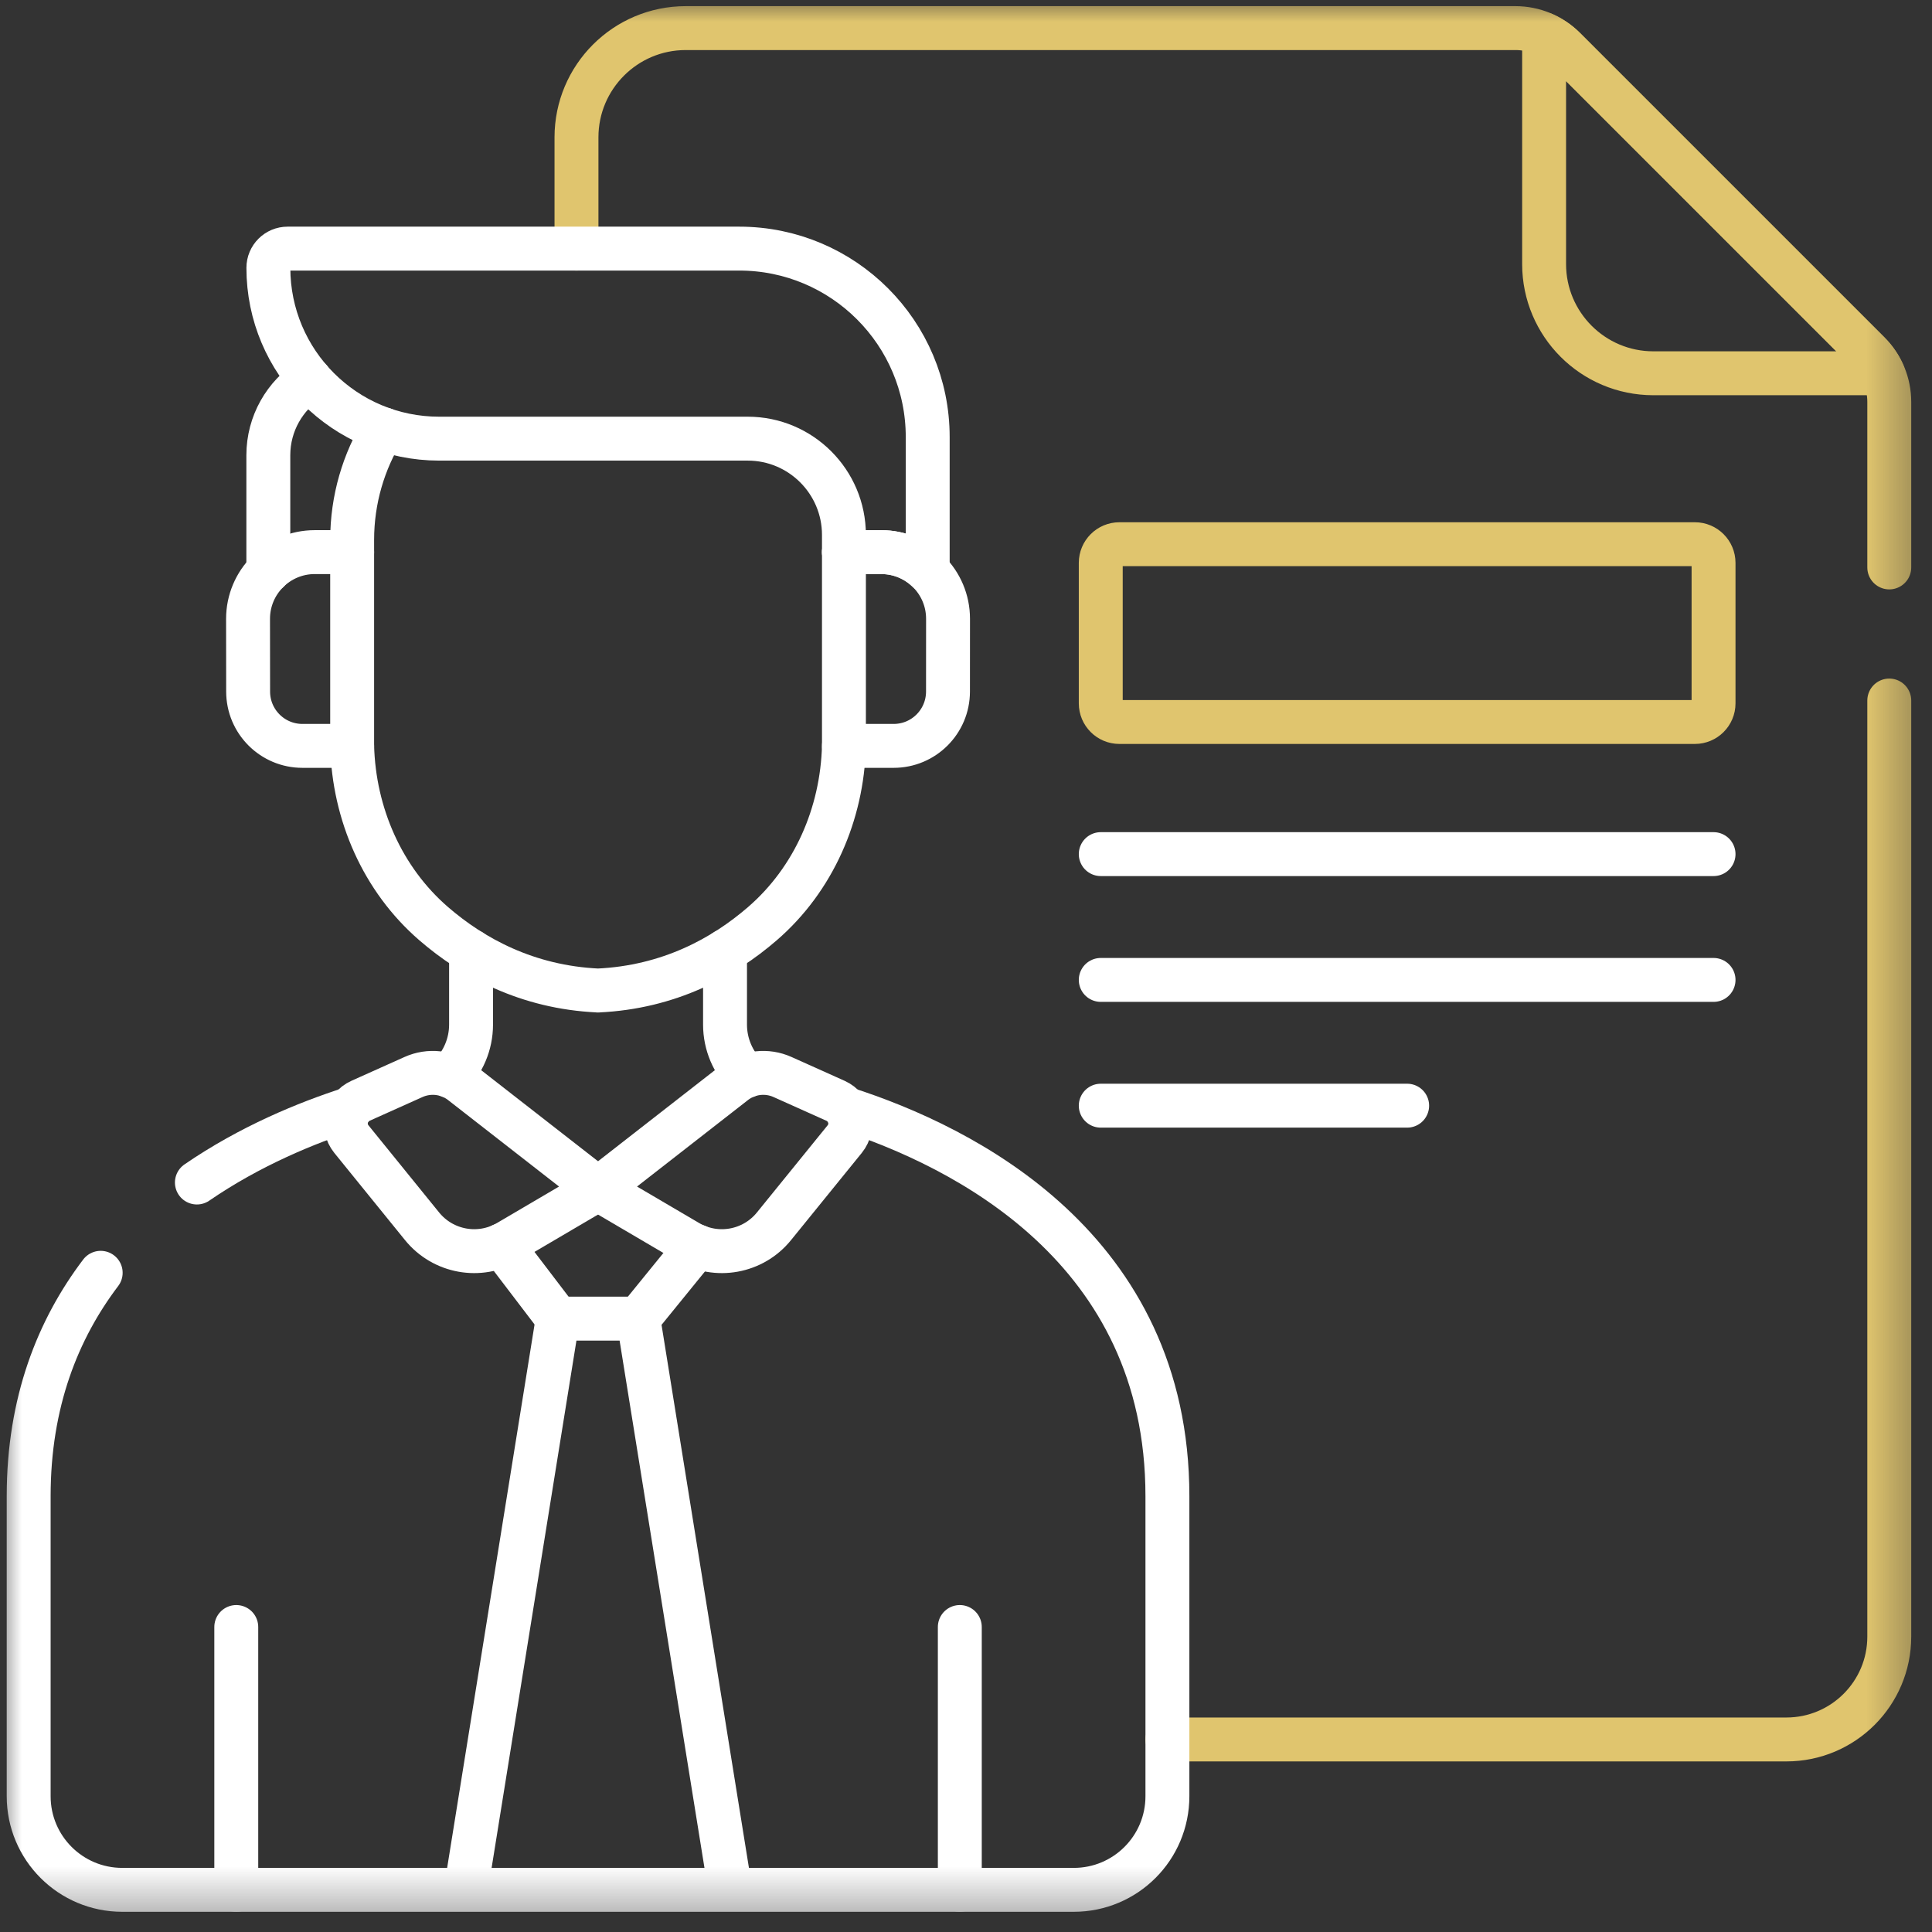 <svg width="44" height="44" viewBox="0 0 44 44" fill="none" xmlns="http://www.w3.org/2000/svg">
<rect x="0" y="0" width="44" height="44" fill="#333333" stroke="none"/>
<path d="M25.069 19.452H39.025" stroke="white" stroke-miterlimit="10" stroke-linecap="round" stroke-linejoin="round"/>
<path d="M25.069 22.317H39.025" stroke="white" stroke-miterlimit="10" stroke-linecap="round" stroke-linejoin="round"/>
<path d="M25.069 25.181H32.047" stroke="white" stroke-miterlimit="10" stroke-linecap="round" stroke-linejoin="round"/>
<mask id="mask0_192_4775" style="mask-type:luminance" maskUnits="userSpaceOnUse" x="0" y="0" width="44" height="44">
<path d="M0 -3.8147e-06H43.68V43.68H0V-3.8147e-06Z" fill="white"/>
</mask>
<g mask="url(#mask0_192_4775)">
<path d="M21.859 43.04V37.054" stroke="white" stroke-miterlimit="10" stroke-linecap="round" stroke-linejoin="round"/>
<path d="M5.381 43.04V37.054" stroke="white" stroke-miterlimit="10" stroke-linecap="round" stroke-linejoin="round"/>
<path d="M7.989 25.248C6.98 25.572 5.695 26.1 4.484 26.931" stroke="white" stroke-miterlimit="10" stroke-linecap="round" stroke-linejoin="round"/>
<path d="M9.418 24.528L8.21 25.07C7.871 25.222 7.769 25.654 8.003 25.943L9.614 27.93C10.09 28.515 10.921 28.666 11.572 28.284L13.62 27.081L10.497 24.647C10.186 24.414 9.773 24.369 9.418 24.528Z" stroke="white" stroke-miterlimit="10" stroke-linecap="round" stroke-linejoin="round"/>
<path d="M17.821 24.528L19.029 25.07C19.369 25.222 19.471 25.654 19.237 25.943L17.625 27.93C17.15 28.515 16.318 28.666 15.668 28.284L13.62 27.081L16.742 24.647C17.054 24.414 17.467 24.369 17.821 24.528Z" stroke="white" stroke-miterlimit="10" stroke-linecap="round" stroke-linejoin="round"/>
<path d="M14.537 30.031L15.876 28.384" stroke="white" stroke-miterlimit="10" stroke-linecap="round" stroke-linejoin="round"/>
<path d="M11.427 28.358L12.702 30.031" stroke="white" stroke-miterlimit="10" stroke-linecap="round" stroke-linejoin="round"/>
<path d="M16.628 43.023L14.537 30.031H12.702L10.612 43.023" stroke="white" stroke-miterlimit="10" stroke-linecap="round" stroke-linejoin="round"/>
<path d="M17.003 24.504C16.694 24.201 16.512 23.781 16.512 23.335V21.662" stroke="white" stroke-miterlimit="10" stroke-linecap="round" stroke-linejoin="round"/>
<path d="M10.728 21.662V23.335C10.728 23.781 10.546 24.201 10.237 24.504" stroke="white" stroke-miterlimit="10" stroke-linecap="round" stroke-linejoin="round"/>
<path d="M42.566 8.04L35.627 1.101C35.492 0.967 35.336 0.861 35.166 0.783V6.013C35.166 7.387 36.28 8.501 37.654 8.501L42.884 8.501C42.807 8.332 42.701 8.175 42.566 8.04Z" stroke="#E0C56E" stroke-miterlimit="10" stroke-linecap="round" stroke-linejoin="round"/>
<path d="M43.027 12.923V9.153C43.027 8.736 42.862 8.336 42.566 8.04L35.627 1.101C35.332 0.806 34.931 0.64 34.514 0.64H15.617C14.243 0.64 13.129 1.754 13.129 3.128V5.662" stroke="#E0C56E" stroke-miterlimit="10" stroke-linecap="round" stroke-linejoin="round"/>
<path d="M26.587 39.615H40.684C41.978 39.615 43.027 38.566 43.027 37.272V15.954" stroke="#E0C56E" stroke-miterlimit="10" stroke-linecap="round" stroke-linejoin="round"/>
<path d="M38.6 16.443H25.494C25.259 16.443 25.069 16.253 25.069 16.018V12.819C25.069 12.585 25.259 12.394 25.494 12.394H38.6C38.834 12.394 39.025 12.585 39.025 12.819V16.018C39.025 16.253 38.834 16.443 38.6 16.443Z" stroke="#E0C56E" stroke-miterlimit="10" stroke-linecap="round" stroke-linejoin="round"/>
<path d="M8.732 9.777C8.281 10.51 8.02 11.373 8.02 12.297V16.987C8.06 18.537 8.71 20.027 9.877 21.036C10.77 21.808 12.006 22.483 13.618 22.558V22.559C13.619 22.559 13.62 22.559 13.62 22.558H13.62C13.621 22.559 13.621 22.559 13.622 22.559V22.558C15.234 22.483 16.471 21.808 17.363 21.036C18.531 20.027 19.181 18.537 19.22 16.987V12.574V12.574" stroke="white" stroke-miterlimit="10" stroke-linecap="round" stroke-linejoin="round"/>
<path d="M19.22 12.574L20.074 12.574C20.484 12.575 20.855 12.738 21.128 13.002L21.128 9.954C21.128 7.584 19.206 5.662 16.835 5.662H6.55C6.308 5.662 6.112 5.858 6.112 6.1C6.112 8.249 7.854 9.99 10.002 9.99H17.028C18.238 9.99 19.22 10.972 19.22 12.182V12.574Z" stroke="white" stroke-miterlimit="10" stroke-linecap="round" stroke-linejoin="round"/>
<path d="M7.059 8.642C6.489 9.006 6.111 9.643 6.111 10.369V13.004" stroke="white" stroke-miterlimit="10" stroke-linecap="round" stroke-linejoin="round"/>
<path d="M8.02 12.574C7.199 12.574 7.167 12.574 7.167 12.574C6.328 12.575 5.649 13.255 5.649 14.094L5.651 15.75C5.651 16.434 6.206 16.988 6.889 16.987L8.02 16.987V16.987" stroke="white" stroke-miterlimit="10" stroke-linecap="round" stroke-linejoin="round"/>
<path d="M19.22 16.987H19.681L20.351 16.987C21.035 16.988 21.589 16.434 21.59 15.75L21.591 14.094C21.592 13.255 20.912 12.575 20.074 12.574C20.074 12.574 19.48 12.574 19.22 12.574" stroke="white" stroke-miterlimit="10" stroke-linecap="round" stroke-linejoin="round"/>
<path d="M2.293 28.987C1.319 30.272 0.653 31.933 0.653 34.072V40.908C0.653 42.086 1.607 43.04 2.785 43.04H24.455C25.633 43.04 26.587 42.086 26.587 40.908V34.072C26.587 28.421 21.94 26.112 19.251 25.248" stroke="white" stroke-miterlimit="10" stroke-linecap="round" stroke-linejoin="round"/>
</g>
</svg>
